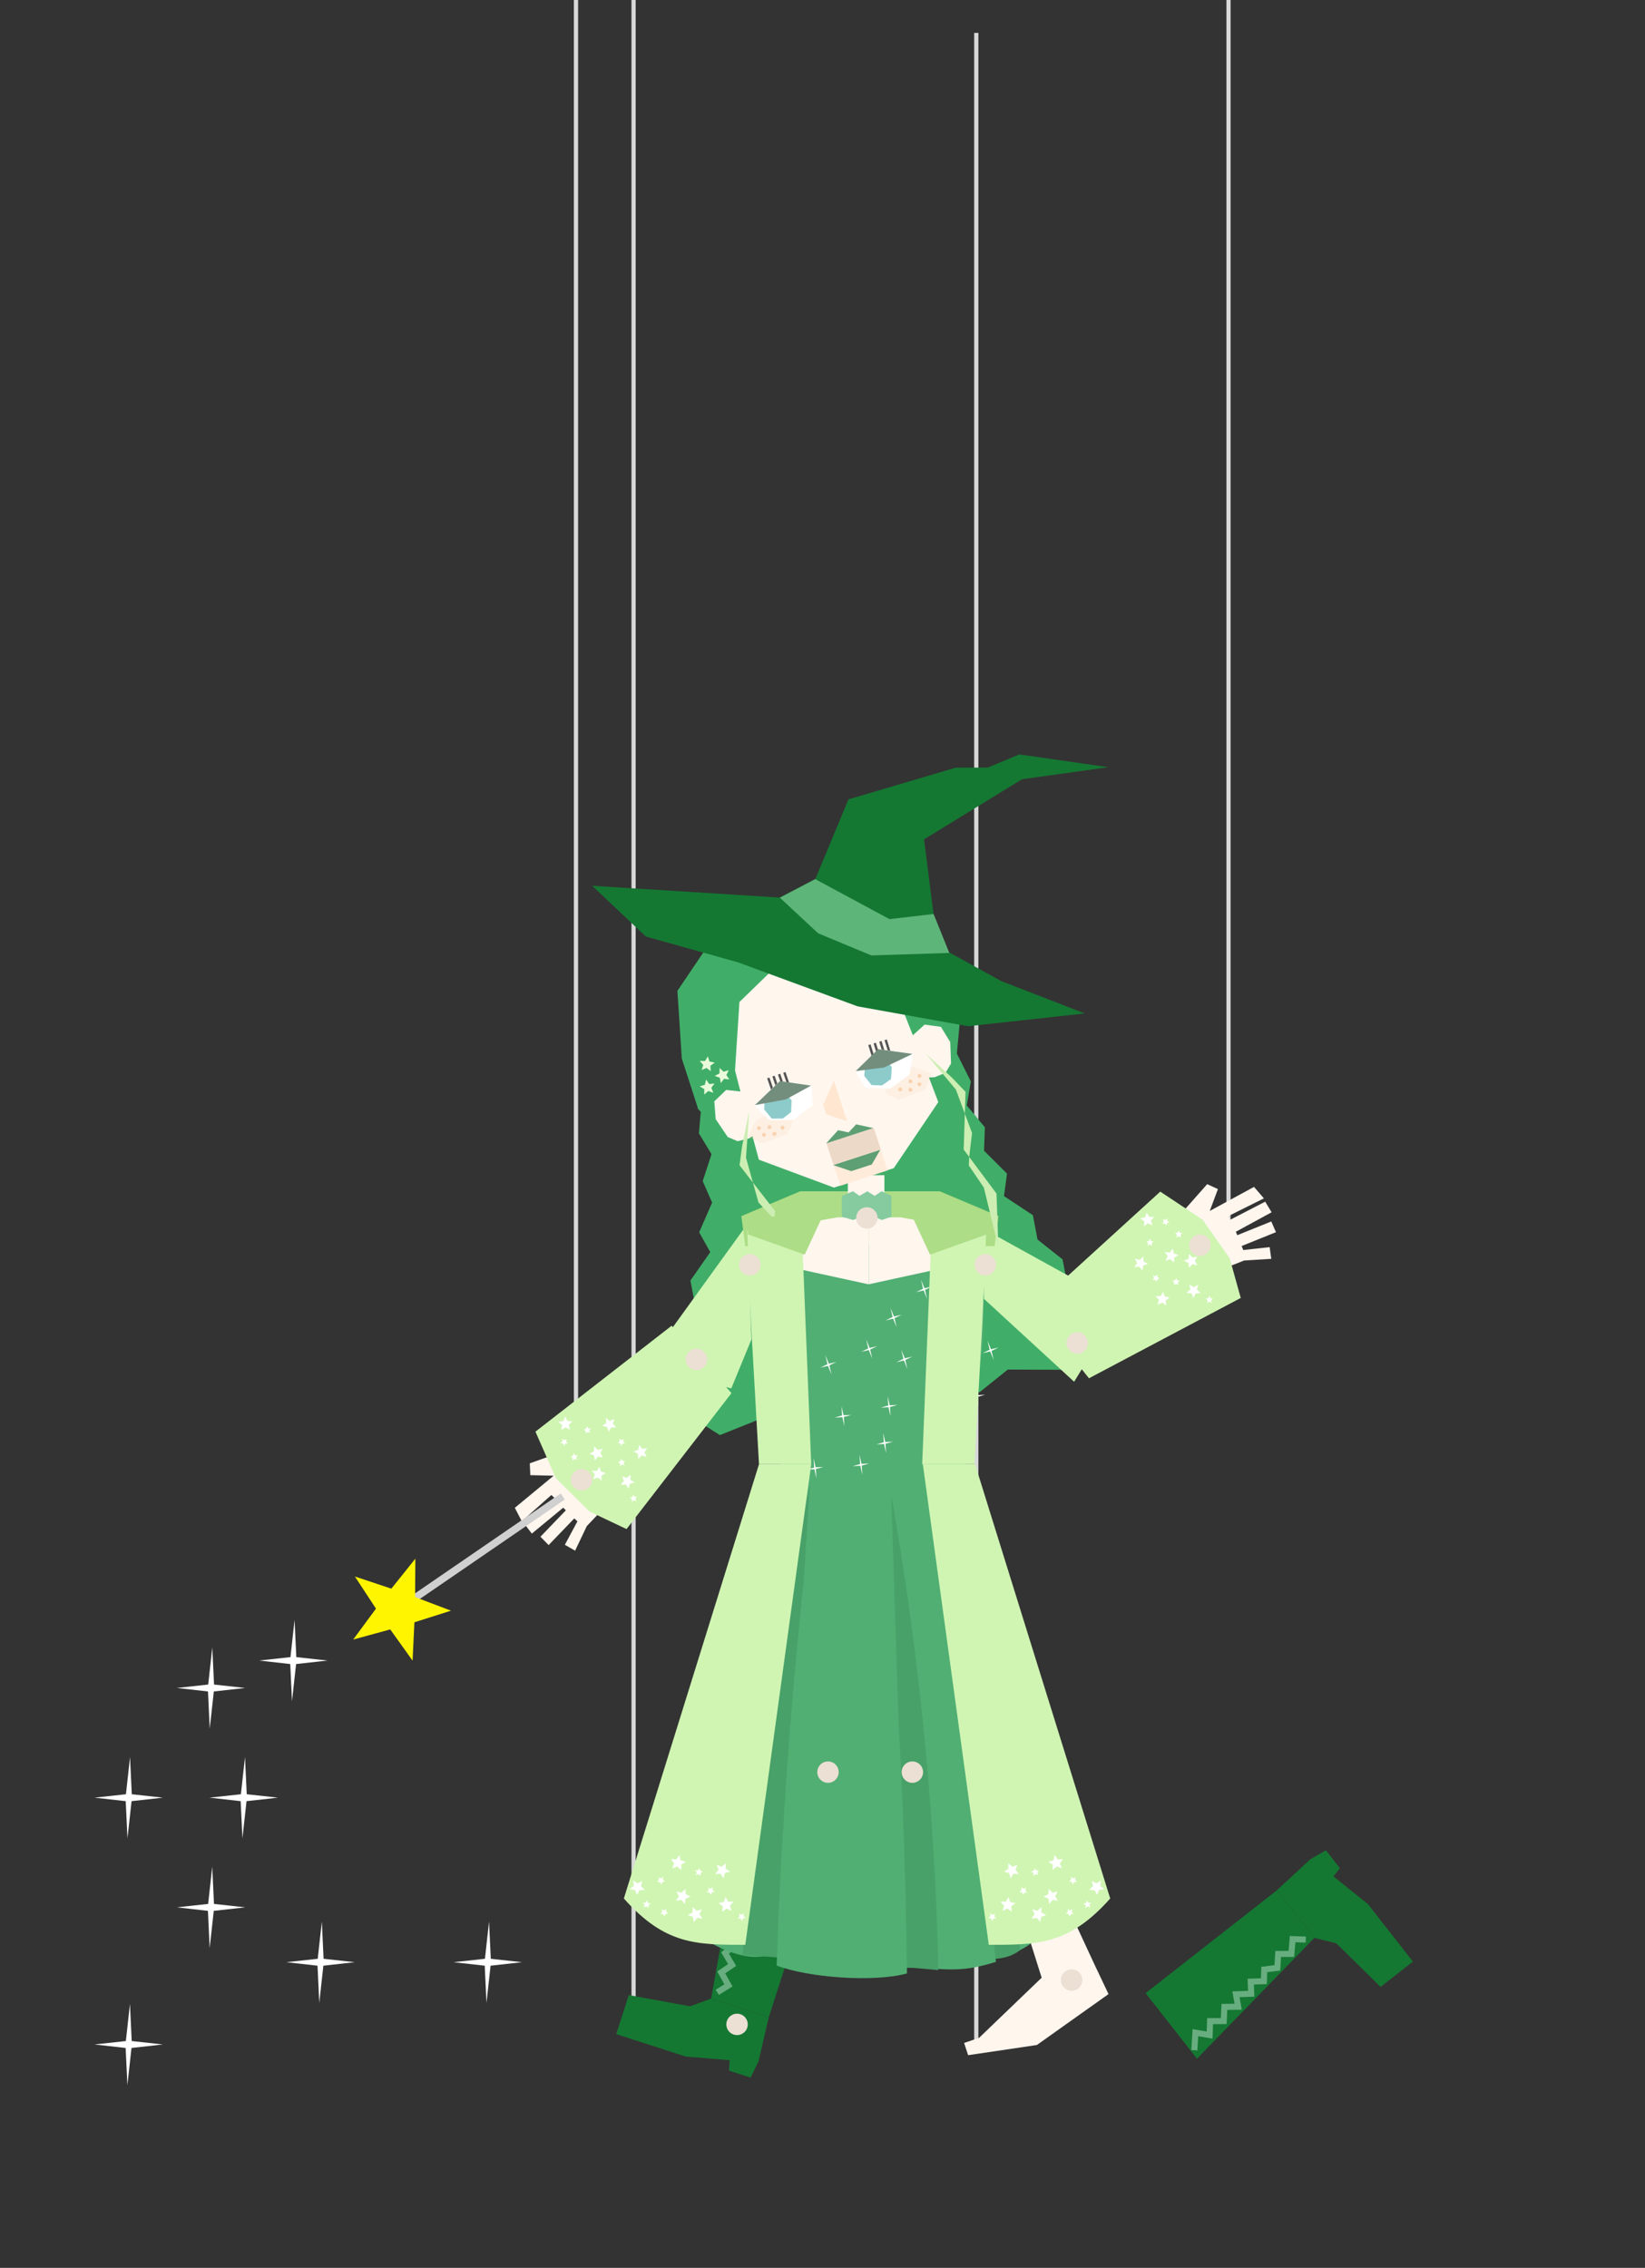<svg width="600" height="827" viewBox="0 0 600 827" fill="none" xmlns="http://www.w3.org/2000/svg">
<rect x="0" y="0" width="600" height="827" fill="#333333" stroke="none"/>
<g clip-path="url(#clip0_3109_607)">
<path d="M231.09 728.847L231.09 -2" stroke="#D8D8D8" stroke-width="1.538"/>
<path d="M356.09 746.847L356.09 12" stroke="#D8D8D8" stroke-width="1.538"/>
<path d="M210.09 541.847L210.09 -1.5" stroke="#D8D8D8" stroke-width="1.538"/>
<path d="M448.09 452.847L448.09 -2" stroke="#D8D8D8" stroke-width="1.538"/>
<path fill-rule="evenodd" clip-rule="evenodd" d="M255.91 401.933L254.921 413.272L259.523 420.879L256.306 430.704L259.739 438.533L255.019 449.372L259.064 456.6L251.826 466.949L253.521 475.838L247.687 485.919L249.828 497.147L247.247 509.032L253.754 517.73L262.577 523.319L281.043 515.919L293.664 519.815L315.192 509.406L320.724 509.905L321.055 512.167L324.813 510.273L329.004 510.651L328.479 508.426L333.439 505.926L357.287 507.681L367.589 499.414L387.482 499.498L393.629 491.054L396.478 480.572L389.703 470.47L387.562 459.243L378.427 452.016L376.731 443.128L366.193 436.169L367.294 427.96L358.915 419.619L359.225 411.076L352.618 403.124L354.098 394.358L349.005 384.178L303.628 392.832L307.594 419.988L301.286 393.279L255.91 401.933Z" fill="#40AE68"/>
<path d="M408.947 475.842L357.386 447.378L357.386 472.245L391.778 503.861L408.947 475.842Z" fill="#D0F5B3"/>
<path d="M234.745 498.746L271.658 447.617L280.659 472.453L266.735 506.268L234.745 498.746Z" fill="#D0F5B3"/>
<path d="M270.405 443.465L271.833 454.419H317.552V434.417H291.835L270.405 443.465Z" fill="#ADDD86"/>
<path d="M364.221 443.465L362.792 454.419H317.074V434.417H342.791L364.221 443.465Z" fill="#ADDD86"/>
<path d="M319.577 567.118H345.827V639.691H319.577V567.118Z" fill="#FFF6EE"/>
<path d="M322.58 428.538H309.241V446.168H322.58V428.538Z" fill="#FFF6EE"/>
<path d="M316.939 534.315L288.913 534.334L279.469 448.517L305.452 443.912H316.939V534.325V534.315Z" fill="#FFF6EE"/>
<path d="M316.933 534.313H345.674L354.327 448.506L328.41 443.9H316.928V534.313H316.938H316.933Z" fill="#FFF6EE"/>
<path d="M314.487 704.454H295.942L288.264 639.661H314.487L314.492 704.454H314.487Z" fill="#FFF6EE"/>
<path d="M319.7 704.454H338.244L345.922 639.661H319.7L319.695 704.454H319.7Z" fill="#FFF6EE"/>
<path d="M399.935 717.94L393 703L379.937 667.5L366.494 678.5L379.938 721.187L357.096 743.126L351.648 744.978L353.11 749.437L378.189 745.722L404.322 727.161L399.954 717.939L399.935 717.94Z" fill="#FFF6EE"/>
<path d="M259.389 728.792L280.407 735.579L276.631 751.767L273.774 757.612L265.89 755.066L266.145 751.278L250.133 749.945L224.759 741.75L229.357 727.514L251.698 731.62L259.382 728.785L259.389 728.792Z" fill="#147832"/>
<path d="M280.41 735.579L259.392 728.791L270.216 668.316L299.114 677.648L280.406 735.578L280.41 735.579Z" fill="#147832"/>
<path d="M272.732 670.345L275.999 675.873L271.208 678.048L273.909 682.346L269.802 685.16L272.501 689.577L268.362 692.431L271.568 695.738L267.061 699.03L269.693 702.578L265.798 705.408L268.079 709.01L264.459 712.18L267.034 716.553L263.06 719.256L265.696 723.983L261.622 726.519" stroke="#68AD7F" stroke-width="2.206" stroke-miterlimit="10"/>
<path d="M479.396 706.661L465.775 689.273L477.964 677.971L483.603 674.726L488.711 681.247L486.38 684.244L498.904 694.31L515.347 715.301L503.57 724.526L487.353 708.62L479.398 706.67L479.396 706.661Z" fill="#147832"/>
<path d="M465.773 689.272L479.393 706.659L436.579 750.72L417.853 726.814L465.775 689.275L465.773 689.272Z" fill="#147832"/>
<path d="M435.628 747.63L436.014 741.22L441.202 742.098L441.369 737.025L446.347 736.992L446.583 731.82L451.61 731.771L450.803 727.236L456.38 727.031L456.185 722.618L460.997 722.451L461.122 718.19L465.895 717.588L466.209 712.524L471.015 712.507L471.476 707.115L476.271 707.292" stroke="#68AD7F" stroke-width="2.206" stroke-miterlimit="10"/>
<path d="M314.485 567.118H288.235V639.691H314.485V567.118Z" fill="#FFF6EE"/>
<path d="M347.939 395.795L329.965 415.991L296.222 426.955L270.71 421.639L254.576 404.348L252.883 377.187L337.643 349.647L349.99 373.597L347.939 395.795Z" fill="#40AE68"/>
<path d="M287.898 342.918L261.118 363.106L269.931 397.502L276.786 422.886L304.173 433.061L315.935 429.239" fill="#FFF6EE"/>
<path d="M286.2 343.563L319.731 344.155L332.819 377.162L342.245 401.886L325.991 425.974L314.229 429.796" fill="#FFF6EE"/>
<path d="M272.353 401.613L271.387 398.161L264.853 397.455L260.533 401.618L261.042 408.118L265.43 414.609L269.056 416.154L273.189 415.127L275.682 413.476L272.353 401.613Z" fill="#FFF6EE"/>
<path d="M333.631 381.391L332.379 378.032L337.253 373.629L343.192 374.448L346.6 380.006L346.875 387.833L344.85 391.215L340.902 392.813L337.915 392.943L333.635 381.389L333.626 381.392L333.631 381.391Z" fill="#FFF6EE"/>
<path d="M267.829 394.286L254.652 404.386L248.686 386.024L247.079 361.32L259.943 342.273L283.764 329.02L309.659 326.114L329.253 333.328L343.382 352.662L350.107 373.361L333.047 373.095L317.033 350.007L289.373 346.285L269.701 365.386L267.829 394.286Z" fill="#40AE68"/>
<path d="M260.619 395.118L259.435 396.682L260.197 398.489L258.343 397.847L256.86 399.129L256.898 397.169L255.22 396.154L257.096 395.584L257.543 393.674L258.665 395.283L260.619 395.118Z" fill="#E9FBDB"/>
<path d="M265.789 390.261L264.939 392.029L266.044 393.65L264.1 393.388L262.9 394.939L262.549 393.01L260.702 392.348L262.429 391.417L262.488 389.457L263.906 390.811L265.789 390.261Z" fill="#E9FBDB"/>
<path d="M260.682 387.496L259.087 388.639L259.278 390.591L257.699 389.428L255.901 390.212L256.52 388.351L255.218 386.884L257.179 386.896L258.172 385.205L258.766 387.074L260.682 387.496Z" fill="#E9FBDB"/>
<path d="M301.504 416.971L318.729 411.375L323.737 426.788L306.512 432.384L301.504 416.971Z" fill="#FFEBD9"/>
<path d="M301.469 416.905L318.68 411.313L321.21 419.102L303.999 424.694L301.469 416.905Z" fill="#EDD9C7"/>
<path d="M317.973 424.634L310.482 427.068L303.905 424.859L321.075 419.28L317.973 424.634Z" fill="#5E9F74"/>
<path d="M318.507 411.363L301.337 416.942L305.671 412.144L309.53 412.938L312.284 409.995L318.498 411.366L318.507 411.363Z" fill="#5E9F74"/>
<path d="M308.936 408.843L301.337 406.26L300.251 402.917L304.135 394.068L308.934 408.838L308.936 408.843Z" fill="#FFE6D0"/>
<path d="M272.784 414.499L275.784 408.5L283.284 405L289.784 407.5L287.284 413.5L277.784 417L272.784 414.499Z" fill="#F8D2B0" fill-opacity="0.2"/>
<path d="M322.784 398.499L325.784 392.5L333.284 389L339.784 391.5L337.284 397.5L327.784 401L322.784 398.499Z" fill="#F8D2B0" fill-opacity="0.2"/>
<path d="M286.493 390.908L285.67 391.195L287.404 396.277L288.228 395.99L286.493 390.908Z" fill="#545454"/>
<path d="M284.582 391.557L283.759 391.844L285.493 396.926L286.316 396.64L284.582 391.557Z" fill="#545454"/>
<path d="M282.536 392.255L281.712 392.542L283.447 397.624L284.27 397.337L282.536 392.255Z" fill="#545454"/>
<path d="M280.645 392.941L279.822 393.228L281.556 398.31L282.38 398.024L280.645 392.941Z" fill="#545454"/>
<path d="M280.651 408.499L289.264 408.433L296.45 402.899L295.922 396.002L284.341 394.283L275.141 403.092L280.659 408.497L280.651 408.499Z" fill="white"/>
<path d="M281.512 407.913L285.548 407.872L288.539 405.522L288.733 401.28L285.944 397.927L282.195 397.878L278.917 400.318L278.723 404.56L281.512 407.913Z" fill="#8DCBCB"/>
<path d="M284.471 394.22L295.801 395.884L286.646 400.912L275.355 402.984L284.471 394.22Z" fill="#748E7D"/>
<path d="M316.701 381.093L317.536 380.841L319.12 385.972L318.285 386.225L316.701 381.093Z" fill="#545454"/>
<path d="M318.627 380.496L319.462 380.244L321.046 385.375L320.212 385.627L318.627 380.496Z" fill="#545454"/>
<path d="M320.695 379.856L321.53 379.604L323.114 384.735L322.279 384.987L320.695 379.856Z" fill="#545454"/>
<path d="M322.627 379.301L323.462 379.049L325.046 384.18L324.211 384.432L322.627 379.301Z" fill="#545454"/>
<path d="M331.768 391.891L324.761 396.9L315.696 396.647L312.068 390.757L320.427 382.559L333.048 384.277L331.761 391.894L331.768 391.891Z" fill="white"/>
<path d="M324.983 393.484L321.694 395.823L317.893 395.68L315.242 392.362L315.528 388.01L318.532 385.767L322.618 385.814L325.269 389.132L324.983 393.484Z" fill="#8DCBCB"/>
<path d="M320.29 382.582L312.102 390.588L322.464 389.273L332.817 384.314L320.29 382.582Z" fill="#748E7D"/>
<path d="M280.64 411.744C281.034 411.759 281.366 411.452 281.381 411.058C281.396 410.663 281.088 410.332 280.694 410.317C280.3 410.302 279.968 410.609 279.953 411.004C279.938 411.398 280.246 411.73 280.64 411.744Z" fill="#F8D2B0"/>
<path d="M332.529 394.883C332.218 395.126 331.769 395.073 331.526 394.762C331.282 394.452 331.336 394.003 331.646 393.759C331.956 393.515 332.405 393.569 332.649 393.88C332.893 394.19 332.839 394.639 332.529 394.883Z" fill="#F8D2B0"/>
<path d="M278.629 414.524C279.023 414.539 279.355 414.232 279.37 413.837C279.385 413.443 279.077 413.111 278.683 413.097C278.289 413.082 277.957 413.389 277.942 413.783C277.927 414.178 278.235 414.509 278.629 414.524Z" fill="#F8D2B0"/>
<path d="M335.794 395.951C335.484 396.195 335.035 396.141 334.791 395.831C334.547 395.521 334.601 395.072 334.911 394.828C335.222 394.584 335.671 394.638 335.915 394.948C336.158 395.258 336.104 395.707 335.794 395.951Z" fill="#F8D2B0"/>
<path d="M276.814 412.074C277.209 412.089 277.54 411.782 277.555 411.388C277.57 410.993 277.263 410.662 276.868 410.647C276.474 410.632 276.142 410.939 276.128 411.334C276.113 411.728 276.42 412.06 276.814 412.074Z" fill="#F8D2B0"/>
<path d="M335.818 392.904C335.508 393.148 335.059 393.094 334.815 392.784C334.572 392.474 334.625 392.025 334.936 391.781C335.246 391.537 335.695 391.591 335.939 391.901C336.182 392.211 336.129 392.66 335.818 392.904Z" fill="#F8D2B0"/>
<path d="M285.403 411.922C285.797 411.937 286.129 411.629 286.143 411.235C286.158 410.841 285.851 410.509 285.457 410.494C285.062 410.479 284.731 410.787 284.716 411.181C284.701 411.575 285.008 411.907 285.403 411.922Z" fill="#F8D2B0"/>
<path d="M328.784 397.825C328.474 398.069 328.025 398.015 327.781 397.705C327.537 397.395 327.591 396.946 327.901 396.702C328.212 396.458 328.661 396.512 328.905 396.822C329.148 397.133 329.094 397.582 328.784 397.825Z" fill="#F8D2B0"/>
<path d="M282.456 414.193C282.85 414.208 283.182 413.9 283.197 413.506C283.212 413.112 282.904 412.78 282.51 412.765C282.116 412.75 281.784 413.058 281.769 413.452C281.754 413.846 282.062 414.178 282.456 414.193Z" fill="#F8D2B0"/>
<path d="M332.503 397.931C332.193 398.175 331.743 398.121 331.5 397.811C331.256 397.501 331.31 397.052 331.62 396.808C331.93 396.564 332.379 396.618 332.623 396.928C332.867 397.239 332.813 397.688 332.503 397.931Z" fill="#F8D2B0"/>
<path d="M358.848 433.035L364.158 454.848L363.464 435.248L353.499 421.883L354.541 413.156L348.638 397.298L337.593 384.112L347.24 392.996L352.17 398.153L351.497 419.197L353.499 421.883L353.388 425.019L358.84 433.037L358.848 433.035Z" fill="#CDEEB3"/>
<path d="M284.841 457.081L293.366 477.849L282.407 461.585L282.613 444.915L276.64 438.468L272.095 422.168L273.28 405.009L270.697 417.866L269.74 424.937L282.654 441.565L282.613 444.915L284.546 447.387L284.849 457.079L284.841 457.081Z" fill="#CDEEB3"/>
<path d="M395.685 369.56L353.078 374.225L312.812 366.976L269.184 350.928L235.578 341.514L215.992 323.005L284.346 327.304L345.845 347.104L365.168 357.755L395.685 369.56Z" fill="#147832"/>
<path d="M404.198 279.762L372.781 284.152L337.036 306.076L340.561 333.786L345.843 347.104L282.931 332.071L284.344 327.304L297.361 320.594L309.466 291.504L348.551 279.946L360.266 279.907L371.799 275.107L404.198 279.762Z" fill="#147832"/>
<path d="M324.438 335.165L297.332 320.578L284.455 327.349L298.432 340.347L317.827 348.399L346.248 347.492L340.522 333.295L324.438 335.165Z" fill="#5EB579"/>
<path d="M348.425 521.806C372.56 598.747 375.381 640.81 381.127 704.44C374.443 710.874 367.234 714.845 356.949 713.425L336.6 521.814H346.009L348.425 521.806Z" fill="#51AF73"/>
<path d="M343.842 548.093C364.175 615.286 368.978 669.058 372.079 711.107C367.697 714.562 362.678 714.402 356.602 714.679L339.422 548.093H343.842Z" fill="#48A168"/>
<path d="M337.623 523.699C355.117 600.159 357.816 668.211 363.266 715.394C348.98 719.918 344.455 717.537 330.645 717.537L318.045 523.707H332.782L337.623 523.699Z" fill="#51AF73"/>
<path d="M325.078 545.336L330.576 717.38L342.238 718.4C341.359 671.664 336.604 609.601 325.078 545.336Z" fill="#48A168"/>
<path d="M288.069 523.699C264.732 593.566 257.785 628.525 251.627 703.317C258.574 708.945 271.119 715.879 280.586 712.856L304.476 523.707H291.46L288.069 523.699Z" fill="#51AF73"/>
<path d="M295.251 541.979C283.918 594.277 277.056 646.281 270.933 711.864L270.679 712.853L284.201 713.843L295.398 541.986H295.242L295.251 541.979Z" fill="#48A168"/>
<path d="M299.713 523.705C290.899 585.686 285.334 656.069 283.28 716.749C294.693 721.138 318.614 722.964 330.808 719.631C330.191 659.334 326.253 589.166 320.059 523.705H299.713Z" fill="#51AF73"/>
<path d="M284.327 447.502L284.052 461.195L316.814 468.338L349.576 461.195L349.553 447.502L357.59 448.651C357.59 448.651 360.613 479.346 357.59 497.469C355.608 509.37 347.946 524.677 347.946 524.677H286.4C286.4 524.677 277.273 509.511 275.149 497.469C271.976 479.513 275.149 448.651 275.149 448.651L284.327 447.502Z" fill="#51AF73"/>
<path d="M296.737 531.751L297.481 535.068L300.318 534.93L297.57 535.685L297.793 539.085L297.048 535.768L294.212 535.906L296.959 535.152L296.737 531.751Z" fill="white"/>
<path d="M284.012 536.135L284.757 539.452L287.593 539.314L284.846 540.069L285.068 543.469L284.324 540.152L281.487 540.29L284.235 539.535L284.012 536.135Z" fill="white"/>
<path d="M284.954 520.973L285.698 524.29L288.534 524.152L285.787 524.906L286.009 528.307L285.265 524.99L282.429 525.128L285.176 524.373L284.954 520.973Z" fill="white"/>
<path d="M290.544 504.12L291.288 507.436L294.124 507.298L291.378 508.061L291.6 511.461L290.856 508.145L288.019 508.274L290.766 507.52L290.544 504.12Z" fill="white"/>
<path d="M306.93 512.761L307.675 516.078L310.512 515.948L307.765 516.703L307.987 520.103L307.243 516.786L304.406 516.924L307.153 516.161L306.93 512.761Z" fill="white"/>
<path d="M322.139 522.533L322.884 525.849L325.721 525.72L322.974 526.474L323.196 529.874L322.452 526.558L319.615 526.696L322.362 525.933L322.139 522.533Z" fill="white"/>
<path d="M335.92 466.647L337.196 469.778L339.968 469.126L337.385 470.369L338.161 473.678L336.884 470.547L334.113 471.198L336.696 469.955L335.92 466.647Z" fill="white"/>
<path d="M282.383 492.451L283.659 495.583L286.433 494.939L283.85 496.182L284.627 499.491L283.35 496.359L280.579 497.011L283.159 495.76L282.383 492.451Z" fill="white"/>
<path d="M313.485 530.492L314.229 533.808L317.066 533.67L314.318 534.425L314.541 537.825L313.796 534.508L310.96 534.646L313.707 533.892L313.485 530.492Z" fill="white"/>
<path d="M355.745 505.432L356.489 508.749L359.325 508.611L356.578 509.365L356.8 512.766L356.056 509.449L353.22 509.587L355.967 508.832L355.745 505.432Z" fill="white"/>
<path d="M360.189 488.895L361.466 492.026L364.237 491.375L361.654 492.618L362.431 495.926L361.154 492.795L358.383 493.446L360.966 492.203L360.189 488.895Z" fill="white"/>
<path d="M323.77 509.134L324.515 512.451L327.351 512.313L324.603 513.068L324.826 516.468L324.081 513.151L321.245 513.289L323.993 512.534L323.77 509.134Z" fill="white"/>
<path d="M315.92 488.406L317.196 491.538L319.968 490.886L317.385 492.129L318.161 495.438L316.884 492.306L314.113 492.958L316.696 491.715L315.92 488.406Z" fill="white"/>
<path d="M341.758 507.198L342.503 510.514L345.34 510.385L342.593 511.139L342.815 514.54L342.071 511.223L339.235 511.361L341.981 510.598L341.758 507.198Z" fill="white"/>
<path d="M324.797 476.945L326.073 480.076L328.847 479.432L326.264 480.675L327.041 483.984L325.764 480.852L322.993 481.504L325.573 480.253L324.797 476.945Z" fill="white"/>
<path d="M346.26 485.989L347.536 489.12L350.307 488.468L347.727 489.719L348.504 493.028L347.227 489.896L344.453 490.54L347.036 489.297L346.26 485.989Z" fill="white"/>
<path d="M328.732 492.196L330.009 495.327L332.78 494.675L330.2 495.926L330.976 499.235L329.7 496.103L326.926 496.747L329.508 495.504L328.732 492.196Z" fill="white"/>
<path d="M301.035 494.169L302.312 497.301L305.083 496.649L302.5 497.892L303.276 501.201L302 498.069L299.229 498.721L301.811 497.478L301.035 494.169Z" fill="white"/>
<path d="M292.311 444.883L272.547 448.693L273.976 483.219L276.833 533.938H295.883L292.311 444.883Z" fill="#D0F5B3"/>
<path d="M293.502 457.514L272.786 450.133V446.085L295.645 439.894L299.931 443.703L293.502 457.514Z" fill="#ADDD86"/>
<path d="M339.938 444.883L359.702 448.693L358.273 483.219L355.416 533.938H336.366L339.938 444.883Z" fill="#D0F5B3"/>
<path d="M339.218 457.514L359.934 450.133V446.085L337.075 439.894L332.789 443.703L339.218 457.514Z" fill="#ADDD86"/>
<path d="M295.886 533.938H276.837L227.546 692.296C242.547 709.191 253.976 709.191 271.836 709.191L295.886 533.938Z" fill="#D0F5B3"/>
<path d="M234.296 685.884L233.8 687.782L235.194 689.161L233.237 689.276L232.356 691.028L231.641 689.202L229.702 688.906L231.219 687.662L230.901 685.727L232.553 686.784L234.296 685.884Z" fill="white"/>
<path d="M249.958 688.795L250.109 690.751L251.877 691.599L250.064 692.347L249.803 694.291L248.532 692.798L246.603 693.151L247.63 691.48L246.698 689.754L248.604 690.215L249.958 688.795Z" fill="white"/>
<path d="M267.565 693.474L266.235 694.915L266.816 696.788L265.034 695.968L263.432 697.099L263.662 695.151L262.091 693.977L264.014 693.594L264.645 691.737L265.604 693.448L267.565 693.474Z" fill="white"/>
<path d="M247.792 676.456L248.255 678.361L250.137 678.914L248.468 679.944L248.523 681.905L247.028 680.635L245.181 681.294L245.926 679.48L244.729 677.926L246.684 678.074L247.792 676.456Z" fill="white"/>
<path d="M255.972 696.253L255.116 698.018L256.214 699.642L254.272 699.373L253.066 700.92L252.722 698.989L250.878 698.32L252.608 697.396L252.674 695.436L254.088 696.796L255.972 696.253Z" fill="white"/>
<path d="M264.738 679.474L264.642 681.433L266.289 682.497L264.397 683.011L263.894 684.907L262.82 683.265L260.862 683.373L262.091 681.844L261.384 680.015L263.217 680.712L264.738 679.474Z" fill="white"/>
<path d="M255.121 681.207L255.382 682.205L256.377 682.479L255.508 683.035L255.554 684.066L254.757 683.412L253.791 683.774L254.167 682.814L253.523 682.007L254.553 682.068L255.121 681.207Z" fill="white"/>
<path d="M259.996 688.207L259.865 689.23L260.686 689.856L259.672 690.048L259.331 691.021L258.835 690.117L257.804 690.093L258.511 689.342L258.214 688.353L259.147 688.794L259.996 688.207Z" fill="white"/>
<path d="M271.308 697.701L271.178 698.725L271.998 699.35L270.985 699.542L270.643 700.516L270.147 699.611L269.116 699.587L269.823 698.836L269.527 697.848L270.46 698.288L271.308 697.701Z" fill="white"/>
<path d="M241.882 684.418L241.751 685.441L242.572 686.067L241.558 686.259L241.217 687.232L240.721 686.328L239.689 686.304L240.396 685.553L240.1 684.565L241.033 685.005L241.882 684.418Z" fill="white"/>
<path d="M236.044 692.946L236.337 693.936L237.34 694.178L236.489 694.762L236.569 695.791L235.751 695.162L234.797 695.556L235.142 694.583L234.473 693.798L235.504 693.825L236.044 692.946Z" fill="white"/>
<path d="M243.082 696.101L242.945 697.123L243.761 697.754L242.746 697.939L242.398 698.911L241.908 698.003L240.877 697.972L241.589 697.225L241.3 696.235L242.23 696.682L243.082 696.101Z" fill="white"/>
<path d="M336.6 533.938H355.649L404.94 692.296C389.939 709.191 378.509 709.191 360.65 709.191L336.6 533.938Z" fill="#D0F5B3"/>
<path d="M398.191 685.884L398.687 687.782L397.292 689.161L399.25 689.276L400.131 691.028L400.846 689.202L402.784 688.906L401.268 687.662L401.585 685.726L399.934 686.784L398.191 685.884Z" fill="white"/>
<path d="M382.529 688.795L382.378 690.75L380.61 691.599L382.423 692.347L382.683 694.291L383.955 692.797L385.884 693.15L384.857 691.48L385.789 689.754L383.882 690.214L382.529 688.795Z" fill="white"/>
<path d="M364.921 693.474L366.252 694.915L365.671 696.788L367.452 695.968L369.055 697.099L368.825 695.152L370.396 693.978L368.473 693.594L367.842 691.737L366.882 693.448L364.921 693.474Z" fill="white"/>
<path d="M384.695 676.455L384.232 678.361L382.35 678.914L384.019 679.944L383.963 681.904L385.459 680.635L387.306 681.294L386.561 679.48L387.758 677.926L385.803 678.074L384.695 676.455Z" fill="white"/>
<path d="M376.511 696.253L377.367 698.017L376.269 699.642L378.211 699.373L379.417 700.92L379.762 698.989L381.605 698.32L379.875 697.396L379.809 695.436L378.395 696.795L376.511 696.253Z" fill="white"/>
<path d="M367.749 679.474L367.845 681.433L366.197 682.497L368.09 683.011L368.593 684.906L369.667 683.265L371.625 683.372L370.396 681.844L371.103 680.015L369.27 680.712L367.749 679.474Z" fill="white"/>
<path d="M377.365 681.206L377.105 682.204L376.11 682.479L376.979 683.035L376.932 684.066L377.73 683.411L378.696 683.774L378.32 682.813L378.963 682.007L377.934 682.067L377.365 681.206Z" fill="white"/>
<path d="M372.491 688.206L372.621 689.23L371.801 689.855L372.815 690.047L373.156 691.021L373.652 690.116L374.683 690.093L373.976 689.341L374.272 688.353L373.339 688.794L372.491 688.206Z" fill="white"/>
<path d="M361.178 697.701L361.309 698.724L360.488 699.35L361.502 699.542L361.843 700.515L362.339 699.611L363.371 699.587L362.664 698.836L362.96 697.848L362.027 698.288L361.178 697.701Z" fill="white"/>
<path d="M390.605 684.418L390.736 685.441L389.915 686.066L390.929 686.259L391.27 687.232L391.766 686.328L392.798 686.304L392.09 685.553L392.387 684.564L391.454 685.005L390.605 684.418Z" fill="white"/>
<path d="M396.442 692.946L396.15 693.936L395.147 694.178L395.998 694.762L395.918 695.79L396.736 695.162L397.69 695.555L397.345 694.583L398.014 693.798L396.983 693.825L396.442 692.946Z" fill="white"/>
<path d="M389.408 696.101L389.546 697.123L388.73 697.754L389.745 697.939L390.093 698.91L390.583 698.002L391.614 697.971L390.901 697.225L391.191 696.235L390.261 696.682L389.408 696.101Z" fill="white"/>
<path d="M307.071 436.073L311.119 434.406L313.5 436.073L316.357 434.406L318.977 436.073L321.596 434.406L325.168 436.073V443.693L321.596 444.883L318.977 443.693L316.834 444.883L314.214 443.693L311.119 444.883L307.071 443.693V436.073Z" fill="#85CB9F"/>
<path d="M316.185 448.031C318.342 448.031 320.09 446.283 320.09 444.126C320.09 441.968 318.342 440.221 316.185 440.221C314.028 440.221 312.28 441.968 312.28 444.126C312.28 446.283 314.028 448.031 316.185 448.031Z" fill="#ECDFD3"/>
<path d="M302.005 650.125C304.163 650.125 305.91 648.377 305.91 646.22C305.91 644.062 304.163 642.314 302.005 642.314C299.848 642.314 298.1 644.062 298.1 646.22C298.1 648.377 299.848 650.125 302.005 650.125Z" fill="#ECDFD3"/>
<path d="M359.38 465.124C361.538 465.124 363.285 463.376 363.285 461.219C363.285 459.061 361.538 457.313 359.38 457.313C357.223 457.313 355.475 459.061 355.475 461.219C355.475 463.376 357.223 465.124 359.38 465.124Z" fill="#ECDFD3"/>
<path d="M332.777 650.125C334.934 650.125 336.682 648.377 336.682 646.22C336.682 644.062 334.934 642.314 332.777 642.314C330.619 642.314 328.872 644.062 328.872 646.22C328.872 648.377 330.619 650.125 332.777 650.125Z" fill="#ECDFD3"/>
<path d="M273.486 465.124C275.643 465.124 277.391 463.376 277.391 461.219C277.391 459.061 275.643 457.313 273.486 457.313C271.328 457.313 269.581 459.061 269.581 461.219C269.581 463.376 271.328 465.124 273.486 465.124Z" fill="#ECDFD3"/>
<path d="M208.654 528.132L193.23 533.608L193.431 537.926L201.937 538.131L187.779 549.834L190.319 554.736L201.106 545.156L202.194 546.203L191.246 555.627L193.977 559.239L205.417 549.798L206.395 550.739L197.121 560.38L200.107 563.424L209.467 553.693L210.603 554.786L206.026 563.316L209.763 565.463L214.031 556.498L222.884 547.185L223.049 539.058L211.791 528.229L208.667 528.125L208.653 528.125L208.654 528.132Z" fill="#FFF6EE"/>
<path d="M195.296 522.061L244.982 483.433L266.794 508.011L228.519 557.586L214.966 551.158L202.781 539.066L195.296 522.061Z" fill="#D0F5B3"/>
<path d="M208.777 518.313L207.456 519.577L207.889 521.353L206.279 520.488L204.724 521.448L205.049 519.65L203.655 518.468L205.466 518.221L206.16 516.53L206.954 518.176L208.777 518.313Z" fill="white"/>
<path d="M219.785 528.274L218.949 529.9L219.938 531.437L218.134 531.145L216.978 532.561L216.698 530.754L214.994 530.092L216.626 529.268L216.729 527.443L218.017 528.739L219.785 528.274Z" fill="white"/>
<path d="M231.479 540.589L229.719 541.082L229.265 542.853L228.252 541.332L226.427 541.447L227.561 540.013L226.887 538.314L228.602 538.949L230.01 537.783L229.935 539.61L231.479 540.589Z" fill="white"/>
<path d="M224.095 517.422L223.532 519.161L224.756 520.519L222.928 520.521L222.014 522.104L221.447 520.366L219.659 519.987L221.137 518.911L220.945 517.093L222.425 518.166L224.095 517.422Z" fill="white"/>
<path d="M220.917 537.133L219.375 538.115L219.453 539.941L218.043 538.778L216.33 539.417L217 537.716L215.863 536.285L217.688 536.396L218.698 534.873L219.156 536.643L220.917 537.133Z" fill="white"/>
<path d="M236.074 528.095L235.041 529.603L235.829 531.252L234.075 530.735L232.75 531.994L232.7 530.167L231.093 529.296L232.815 528.683L233.147 526.886L234.262 528.334L236.074 528.095Z" fill="white"/>
<path d="M227.59 524.772L227.31 525.692L227.965 526.395L227.004 526.412L226.537 527.253L226.224 526.344L225.28 526.16L226.048 525.581L225.931 524.627L226.719 525.178L227.59 524.772Z" fill="white"/>
<path d="M228.043 532.706L227.44 533.455L227.785 534.352L226.887 534.01L226.14 534.616L226.189 533.655L225.381 533.133L226.31 532.882L226.557 531.953L227.083 532.758L228.043 532.706Z" fill="white"/>
<path d="M232.386 545.772L231.783 546.521L232.129 547.418L231.23 547.075L230.484 547.682L230.532 546.721L229.725 546.199L230.653 545.948L230.901 545.019L231.426 545.824L232.386 545.772Z" fill="white"/>
<path d="M215.516 520.852L214.913 521.601L215.259 522.498L214.36 522.156L213.614 522.762L213.662 521.801L212.855 521.279L213.783 521.028L214.031 520.099L214.556 520.904L215.516 520.852Z" fill="white"/>
<path d="M206.715 524.772L206.464 525.7L207.142 526.382L206.181 526.43L205.742 527.286L205.4 526.387L204.45 526.234L205.199 525.63L205.052 524.68L205.857 525.206L206.715 524.772Z" fill="white"/>
<path d="M210.757 530.714L210.148 531.459L210.487 532.358L209.591 532.009L208.841 532.61L208.896 531.65L208.092 531.122L209.022 530.878L209.276 529.95L209.796 530.759L210.757 530.714Z" fill="white"/>
<path d="M210.429 543.168C212.378 544.092 214.706 543.262 215.631 541.313C216.556 539.364 215.725 537.036 213.776 536.111C211.827 535.187 209.499 536.017 208.574 537.966C207.65 539.915 208.48 542.243 210.429 543.168Z" fill="#ECDFD3"/>
<path d="M252.341 499.256C254.29 500.18 256.618 499.35 257.543 497.401C258.467 495.452 257.637 493.124 255.688 492.199C253.739 491.274 251.411 492.105 250.486 494.054C249.561 496.003 250.392 498.331 252.341 499.256Z" fill="#ECDFD3"/>
<path d="M429.467 444.077L440.304 431.811L444.234 433.61L441.25 441.577L457.392 432.81L460.991 436.997L448.078 443.429L448.643 444.829L461.472 438.189L463.803 442.07L450.775 449.16L451.283 450.419L463.689 445.414L465.398 449.32L452.878 454.371L453.468 455.833L463.089 454.771L463.686 459.039L453.776 459.653L441.832 464.389L434.23 461.51L428.386 447.024L429.455 444.086L429.461 444.074L429.467 444.077Z" fill="#FFF6EE"/>
<path d="M423.195 434.529L376.682 476.924L397.194 502.597L452.555 473.307L448.524 458.859L438.68 444.795L423.195 434.529Z" fill="#D0F5B3"/>
<path d="M417.213 447.176L418.684 446.09L420.36 446.819L419.781 445.085L420.992 443.716L419.164 443.73L418.237 442.155L417.686 443.898L415.901 444.294L417.388 445.357L417.213 447.176Z" fill="white"/>
<path d="M425.155 459.719L426.9 459.172L428.246 460.408L428.265 458.58L429.857 457.681L428.124 457.098L427.761 455.307L426.672 456.774L424.856 456.566L425.915 458.056L425.155 459.719Z" fill="white"/>
<path d="M435.299 473.333L436.085 471.683L437.907 471.537L436.58 470.279L437.004 468.501L435.398 469.375L433.838 468.422L434.173 470.219L432.785 471.408L434.597 471.646L435.299 473.333Z" fill="white"/>
<path d="M413.727 462.121L415.536 461.862L416.667 463.298L416.979 461.497L418.695 460.866L417.079 460.012L417.009 458.185L415.697 459.459L413.938 458.961L414.744 460.602L413.727 462.121Z" fill="white"/>
<path d="M433.689 462.339L434.919 460.987L436.706 461.375L435.8 459.787L436.72 458.208L434.93 458.579L433.713 457.215L433.513 459.032L431.84 459.769L433.506 460.521L433.689 462.339Z" fill="white"/>
<path d="M422.207 475.74L423.868 474.978L425.36 476.035L425.149 474.219L426.615 473.127L424.823 472.767L424.237 471.035L423.341 472.628L421.513 472.65L422.751 473.995L422.207 475.74Z" fill="white"/>
<path d="M420.379 466.813L421.333 466.693L421.915 467.458L422.096 466.514L423.003 466.197L422.161 465.734L422.14 464.772L421.439 465.43L420.518 465.153L420.928 466.023L420.379 466.813Z" fill="white"/>
<path d="M428.121 468.607L428.962 468.14L429.787 468.633L429.602 467.69L430.326 467.057L429.372 466.941L428.994 466.057L428.589 466.929L427.631 467.015L428.336 467.67L428.121 468.607Z" fill="white"/>
<path d="M440.255 475.111L441.096 474.644L441.921 475.137L441.736 474.193L442.46 473.561L441.506 473.445L441.128 472.561L440.723 473.433L439.765 473.519L440.47 474.174L440.255 475.111Z" fill="white"/>
<path d="M418.568 454.248L419.408 453.781L420.233 454.274L420.049 453.331L420.773 452.698L419.818 452.582L419.44 451.698L419.035 452.57L418.078 452.656L418.782 453.311L418.568 454.248Z" fill="white"/>
<path d="M423.925 446.244L424.882 446.155L425.439 446.938L425.65 446L426.567 445.713L425.74 445.222L425.75 444.261L425.028 444.896L424.117 444.589L424.498 445.472L423.925 446.244Z" fill="white"/>
<path d="M429.093 451.237L429.93 450.764L430.759 451.252L430.568 450.309L431.288 449.672L430.332 449.563L429.948 448.681L429.549 449.556L428.592 449.649L429.301 450.299L429.093 451.237Z" fill="white"/>
<path d="M441.42 453.03C441.999 455.108 440.786 457.261 438.708 457.841C436.63 458.421 434.476 457.207 433.897 455.129C433.317 453.051 434.531 450.898 436.609 450.318C438.687 449.738 440.84 450.952 441.42 453.03Z" fill="#ECDFD3"/>
<path d="M396.664 488.692C397.244 490.77 396.03 492.923 393.952 493.503C391.874 494.082 389.721 492.869 389.142 490.791C388.562 488.713 389.776 486.56 391.853 485.98C393.931 485.4 396.085 486.614 396.664 488.692Z" fill="#ECDFD3"/>
<path d="M267.633 741.923C269.686 742.586 271.886 741.46 272.549 739.407C273.212 737.354 272.086 735.154 270.033 734.491C267.98 733.828 265.78 734.954 265.117 737.007C264.454 739.06 265.58 741.26 267.633 741.923Z" fill="#ECDFD3"/>
<path d="M390.874 725.945C393.031 725.945 394.779 724.197 394.779 722.04C394.779 719.883 393.031 718.135 390.874 718.135C388.717 718.135 386.969 719.883 386.969 722.04C386.969 724.197 388.717 725.945 390.874 725.945Z" fill="#ECDFD3"/>
<rect x="150.953" y="584.562" width="2.67" height="66.753" transform="rotate(-124.442 150.953 584.562)" fill="#D0D0D0"/>
<path d="M128.826 597.869L137.133 586.598L129.451 574.893L142.737 579.31L151.496 568.387L151.4 582.388L164.495 587.343L151.15 591.578L150.485 605.563L142.333 594.18L128.826 597.869Z" fill="#FFF500"/>
<path d="M107.44 590.721L108.077 604.281L119.437 605.526L107.998 606.805L106.504 620.366L105.866 606.805L94.508 605.526L105.946 604.281L107.44 590.721Z" fill="white"/>
<path d="M77.434 600.721L78.072 614.281L89.431 615.526L77.992 616.805L76.498 630.366L75.861 616.805L64.502 615.526L75.94 614.281L77.434 600.721Z" fill="white"/>
<path d="M47.428 640.721L48.066 654.281L59.426 655.526L47.986 656.805L46.492 670.366L45.855 656.805L34.496 655.526L45.934 654.281L47.428 640.721Z" fill="white"/>
<path d="M77.413 680.721L78.05 694.281L89.41 695.526L77.97 696.805L76.477 710.366L75.839 696.805L64.48 695.526L75.919 694.281L77.413 680.721Z" fill="white"/>
<path d="M47.401 730.721L48.038 744.281L59.398 745.526L47.959 746.805L46.465 760.366L45.827 746.805L34.469 745.526L45.907 744.281L47.401 730.721Z" fill="white"/>
<path d="M117.387 700.721L118.025 714.281L129.385 715.526L117.945 716.805L116.451 730.366L115.814 716.805L104.455 715.526L115.893 714.281L117.387 700.721Z" fill="white"/>
<path d="M178.373 700.721L179.011 714.281L190.371 715.526L178.931 716.805L177.437 730.366L176.8 716.805L165.441 715.526L176.88 714.281L178.373 700.721Z" fill="white"/>
<path d="M89.358 640.721L89.995 654.281L101.355 655.526L89.916 656.805L88.422 670.366L87.784 656.805L76.426 655.526L87.864 654.281L89.358 640.721Z" fill="white"/>
</g>
<defs>
<clipPath id="clip0_3109_607">
<rect width="600" height="827" fill="white"/>
</clipPath>
</defs>
</svg>
